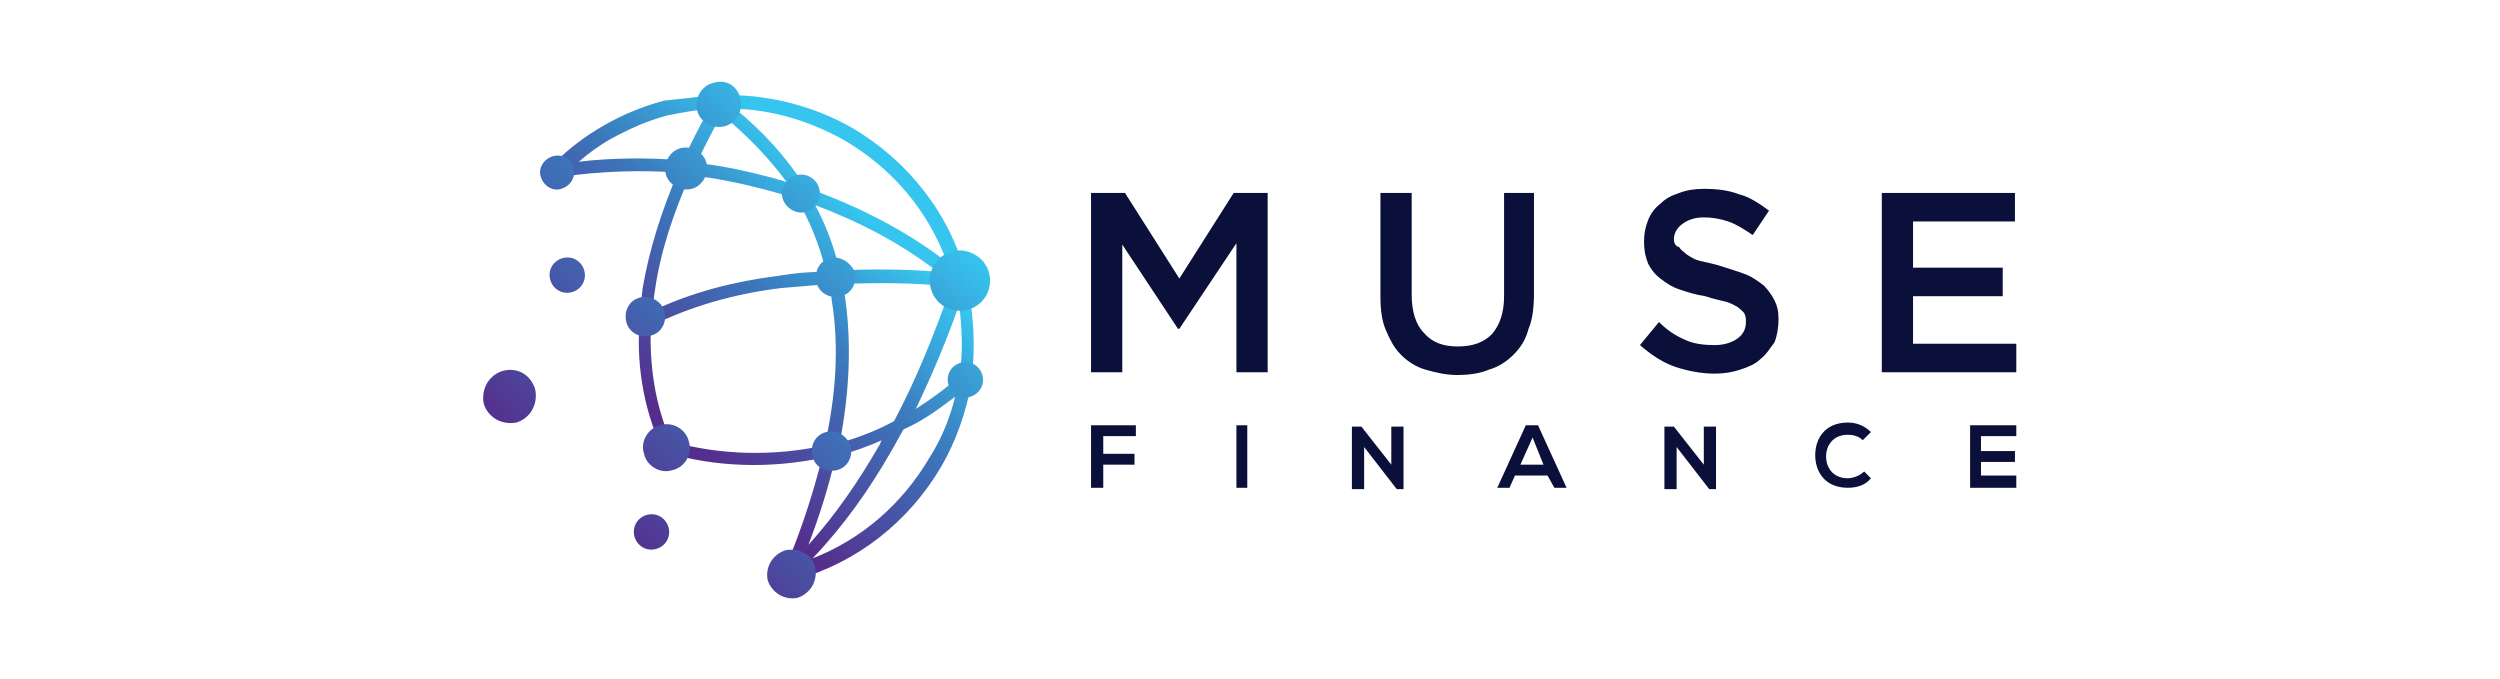 <?xml version="1.0" encoding="utf-8"?>
<!-- Generator: Adobe Illustrator 24.0.2, SVG Export Plug-In . SVG Version: 6.00 Build 0)  -->
<svg version="1.1" id="Layer_1" xmlns="http://www.w3.org/2000/svg" xmlns:xlink="http://www.w3.org/1999/xlink" x="0px" y="0px"
	 viewBox="0 0 184 50" style="enable-background:new 0 0 184 50;" xml:space="preserve">
<style type="text/css">
	.st0{fill-rule:evenodd;clip-rule:evenodd;fill:#0B103A;}
	.st1{fill-rule:evenodd;clip-rule:evenodd;fill:url(#SVGID_1_);}
	.st2{fill-rule:evenodd;clip-rule:evenodd;fill:url(#SVGID_2_);}
	.st3{fill-rule:evenodd;clip-rule:evenodd;fill:url(#SVGID_3_);}
	.st4{fill-rule:evenodd;clip-rule:evenodd;fill:url(#SVGID_4_);}
	.st5{fill-rule:evenodd;clip-rule:evenodd;fill:url(#SVGID_5_);}
	.st6{fill-rule:evenodd;clip-rule:evenodd;fill:url(#SVGID_6_);}
	.st7{fill-rule:evenodd;clip-rule:evenodd;fill:url(#SVGID_7_);}
	.st8{fill-rule:evenodd;clip-rule:evenodd;fill:url(#SVGID_8_);}
	.st9{fill-rule:evenodd;clip-rule:evenodd;fill:url(#SVGID_9_);}
	.st10{fill-rule:evenodd;clip-rule:evenodd;fill:url(#SVGID_10_);}
	.st11{fill-rule:evenodd;clip-rule:evenodd;fill:url(#SVGID_11_);}
	.st12{fill-rule:evenodd;clip-rule:evenodd;fill:url(#SVGID_12_);}
	.st13{fill-rule:evenodd;clip-rule:evenodd;fill:url(#SVGID_13_);}
	.st14{fill-rule:evenodd;clip-rule:evenodd;fill:url(#SVGID_14_);}
	.st15{fill-rule:evenodd;clip-rule:evenodd;fill:url(#SVGID_15_);}
</style>
<g>
	<g>
		<path class="st0" d="M91,17.9v9.5h2.3V14.2h-2.5l-4,6.3l-4-6.3h-2.5v13.2h2.3V18l4.1,6.2h0.1L91,17.9L91,17.9z M113,14.2h-2.3v7.6
			c0,1.2-0.3,2.1-0.9,2.8c-0.6,0.6-1.4,0.9-2.5,0.9c-1.1,0-1.9-0.3-2.5-1c-0.6-0.6-0.9-1.6-0.9-2.8v-7.5h-2.3v7.6
			c0,1,0.1,1.8,0.4,2.5c0.3,0.7,0.6,1.3,1.1,1.8c0.5,0.5,1.1,0.9,1.8,1.1c0.7,0.2,1.5,0.4,2.3,0.4c0.9,0,1.7-0.1,2.4-0.4
			c0.7-0.2,1.3-0.6,1.8-1.1c0.5-0.5,0.9-1.1,1.1-1.9c0.3-0.7,0.4-1.6,0.4-2.6V14.2L113,14.2z M123.2,17.6c0-0.4,0.2-0.8,0.6-1.1
			c0.4-0.3,0.9-0.5,1.6-0.5c0.6,0,1.2,0.1,1.8,0.3c0.6,0.2,1.2,0.6,1.8,1l1.2-1.8c-0.7-0.5-1.4-1-2.2-1.2c-0.8-0.3-1.6-0.4-2.6-0.4
			c-0.7,0-1.3,0.1-1.8,0.3c-0.6,0.2-1,0.4-1.4,0.8c-0.4,0.3-0.7,0.7-0.9,1.2c-0.2,0.5-0.3,1-0.3,1.6c0,0.6,0.1,1.1,0.3,1.6
			c0.2,0.4,0.5,0.8,0.9,1.1c0.4,0.3,0.8,0.6,1.4,0.8c0.6,0.2,1.2,0.4,1.9,0.5c0.6,0.2,1.1,0.3,1.5,0.4c0.4,0.1,0.7,0.3,0.9,0.4
			c0.2,0.2,0.4,0.3,0.5,0.5c0.1,0.2,0.1,0.4,0.1,0.6c0,0.5-0.2,0.9-0.6,1.2c-0.4,0.3-1,0.5-1.7,0.5c-0.8,0-1.6-0.1-2.2-0.4
			c-0.7-0.3-1.3-0.7-1.9-1.3l-1.4,1.7c0.8,0.7,1.7,1.3,2.6,1.6c0.9,0.3,1.9,0.5,2.9,0.5c0.7,0,1.3-0.1,1.9-0.3
			c0.6-0.2,1.1-0.4,1.5-0.8c0.4-0.3,0.7-0.8,1-1.2c0.2-0.5,0.3-1.1,0.3-1.7c0-0.6-0.1-1-0.3-1.4c-0.2-0.4-0.5-0.8-0.8-1.1
			c-0.4-0.3-0.8-0.6-1.3-0.8c-0.5-0.2-1.2-0.4-1.8-0.6c-0.6-0.2-1.2-0.3-1.6-0.4c-0.4-0.1-0.7-0.3-1-0.5c-0.2-0.2-0.4-0.3-0.5-0.5
			C123.3,18.1,123.2,17.9,123.2,17.6L123.2,17.6z M148.3,14.2h-9.8v13.2h9.9v-2.1h-7.6v-3.5h6.6v-2.1h-6.6v-3.4h7.5V14.2z"/>
		<path class="st0" d="M81.2,35.9v-1.7h2.3v-0.8h-2.3v-1.3h2.4v-0.8h-3.3v4.6H81.2L81.2,35.9z M91.8,35.9v-4.6H91v4.6H91.8
			L91.8,35.9z M102.4,34.2l-2.2-2.8h-0.7v4.6h0.9v-3.1l2.4,3.1l0,0h0.5v-4.6h-0.9V34.2L102.4,34.2z M114.4,35.9h0.9l-2.1-4.6h-0.9
			l-2.1,4.6h0.9l0.4-0.9h2.4L114.4,35.9L114.4,35.9z M113.6,34.2h-1.7l0.9-2L113.6,34.2L113.6,34.2z M125.4,34.2l-2.2-2.8h-0.7v4.6
			h0.9v-3.1l2.4,3.1l0,0h0.5v-4.6h-0.9V34.2L125.4,34.2z M137.2,34.7c-0.3,0.3-0.8,0.5-1.2,0.5c-1.1,0-1.6-0.8-1.6-1.6
			c0-0.8,0.5-1.6,1.6-1.6c0.4,0,0.8,0.1,1.1,0.4l0.6-0.6c-0.5-0.5-1.1-0.7-1.7-0.7c-1.7,0-2.4,1.2-2.4,2.4c0,1.2,0.7,2.4,2.4,2.4
			c0.7,0,1.3-0.2,1.7-0.7L137.2,34.7L137.2,34.7z M148.4,35h-2.6v-1h2.5v-0.8h-2.5v-1.1h2.6v-0.8H145c0,1.5,0,3.1,0,4.6h3.4V35z"/>
	</g>
	<g>
		<linearGradient id="SVGID_1_" gradientUnits="userSpaceOnUse" x1="48.581" y1="30.439" x2="62.898" y2="15.147">
			<stop  offset="0" style="stop-color:#552E8D"/>
			<stop  offset="0.56" style="stop-color:#3C76BB"/>
			<stop  offset="1" style="stop-color:#36C5EE"/>
		</linearGradient>
		<path class="st1" d="M52.7,7L52.7,7l0.2,0c3.4-0.1,6.8,0.7,9.8,2.4c4.1,2.4,7.2,6.3,8.4,10.9l0.1,0.1l-0.1,0.2
			c0.6,2.4,0.7,5,0.4,7.4l0.1,0.1l-0.1,0.1c-0.4,2.1-1.1,4.2-2.2,6.1c-2.4,4.1-6.2,7.1-10.8,8.4l0,0.1l-0.1,0l-0.1,0.1l-0.1-0.1
			L58,42.8l-0.1-0.3l-0.3-0.1l0.1-0.2l-0.1-0.1l0.1-0.1l0-0.1l0.1-0.1c1.1-2.6,2-5.3,2.7-8.1c-3.8,0.8-7.8,0.7-11.5-0.4l-0.2-0.1
			l-0.1-0.2c-1.4-3.1-1.9-6.4-1.6-9.7l0,0l0,0c0.1-0.7,0.1-1.4,0.2-2.1c0.5-2.9,1.4-5.7,2.6-8.5c-2.8-0.2-5.7-0.1-8.5,0.3l-0.1,0.1
			l-0.1-0.1l-0.3,0l-0.1-0.4l-0.3-0.3l0.2-0.2l0-0.1l0.1,0c1.1-1.1,2.3-2,3.7-2.8c1.4-0.8,2.9-1.4,4.4-1.8C50.1,7.3,51.4,7.1,52.7,7
			L52.7,7z M59.5,40.1c2-2.2,3.7-4.7,5.2-7.3c0.1-0.1,0.1-0.3,0.2-0.4c-1.1,0.5-2.3,0.9-3.4,1.2C61,35.8,60.3,38,59.5,40.1
			L59.5,40.1z M62,20.9c0.1,0.3,0.1,0.6,0.2,1c0.5,3.5,0.3,7.1-0.4,10.7c1.4-0.4,2.7-0.9,4-1.6c1.7-3.2,3-6.5,4.2-9.9
			C67.4,20.8,64.7,20.8,62,20.9L62,20.9z M61.1,20.9c-1.2,0.1-2.4,0.2-3.6,0.3c-3.3,0.4-6.6,1.3-9.6,2.8c-0.1,2.9,0.3,5.8,1.5,8.5
			c3.6,1,7.5,1.1,11.2,0.3c0,0,0.1,0,0.1,0c0.8-3.6,1.1-7.2,0.5-10.8C61.2,21.6,61.1,21.3,61.1,20.9L61.1,20.9z M60,15.1
			c0.8,1.5,1.4,3.1,1.8,4.8c2.4-0.1,4.8-0.1,7.2,0.1C66.3,17.9,63.2,16.3,60,15.1L60,15.1z M58.6,14.6c-0.7-0.2-1.4-0.4-2.1-0.6
			c-1.9-0.5-3.8-0.9-5.7-1.1c-1.2,2.7-2.2,5.6-2.6,8.5c-0.1,0.5-0.1,1-0.2,1.5c2.9-1.4,6.1-2.2,9.3-2.6c1.1-0.2,2.3-0.3,3.5-0.3
			C60.3,18,59.6,16.2,58.6,14.6L58.6,14.6z M53.1,8.4c-0.6,1.2-1.3,2.4-1.8,3.6c1.9,0.2,3.7,0.6,5.6,1.1c0.3,0.1,0.7,0.2,1,0.3
			C56.5,11.5,54.9,9.9,53.1,8.4L53.1,8.4z M59.3,13.8c3.7,1.3,7.3,3.1,10.4,5.5c-1.4-3.8-4-6.9-7.6-9c-2.5-1.4-5.2-2.2-8-2.3
			C56.2,9.7,57.9,11.6,59.3,13.8L59.3,13.8z M70.3,29.2c-1.2,0.9-2.4,1.8-3.8,2.4c-0.3,0.5-0.6,1.1-0.9,1.6
			c-1.6,2.8-3.5,5.5-5.8,7.9c3.6-1.4,6.6-4,8.6-7.4C69.3,32.3,69.9,30.8,70.3,29.2L70.3,29.2z M70.6,27.7c0.3-1.7,0.2-3.5,0-5.3
			c-0.9,2.6-2,5.2-3.2,7.7C68.5,29.4,69.6,28.6,70.6,27.7L70.6,27.7z M52.2,8c-1,0.1-2.1,0.3-3.1,0.5c-1.5,0.4-2.8,1-4.1,1.7
			c-0.9,0.5-1.7,1.1-2.4,1.7c2.6-0.3,5.1-0.3,7.7-0.1C50.8,10.6,51.5,9.3,52.2,8z"/>
		<linearGradient id="SVGID_2_" gradientUnits="userSpaceOnUse" x1="32.374" y1="21.934" x2="49.539" y2="3.6">
			<stop  offset="0" style="stop-color:#552E8D"/>
			<stop  offset="0.56" style="stop-color:#3C76BB"/>
			<stop  offset="1" style="stop-color:#36C5EE"/>
		</linearGradient>
		<path class="st2" d="M40.7,11.5c-0.7,0.2-1.1,0.9-0.9,1.5c0.2,0.7,0.9,1.1,1.5,0.9c0.7-0.2,1.1-0.9,0.9-1.5
			C42.1,11.7,41.4,11.3,40.7,11.5z"/>
		<linearGradient id="SVGID_3_" gradientUnits="userSpaceOnUse" x1="35.52" y1="26.888" x2="52.684" y2="8.555">
			<stop  offset="0" style="stop-color:#552E8D"/>
			<stop  offset="0.56" style="stop-color:#3C76BB"/>
			<stop  offset="1" style="stop-color:#36C5EE"/>
		</linearGradient>
		<path class="st3" d="M41.4,19c-0.7,0.2-1.1,0.9-0.9,1.6c0.2,0.7,0.9,1.1,1.6,0.9c0.7-0.2,1.1-0.9,0.9-1.6
			C42.8,19.2,42.1,18.8,41.4,19z"/>
		<linearGradient id="SVGID_4_" gradientUnits="userSpaceOnUse" x1="35.837" y1="30.963" x2="53.002" y2="12.63">
			<stop  offset="0" style="stop-color:#552E8D"/>
			<stop  offset="0.56" style="stop-color:#3C76BB"/>
			<stop  offset="1" style="stop-color:#36C5EE"/>
		</linearGradient>
		<path class="st4" d="M37,27.3c-1,0.3-1.6,1.3-1.4,2.4c0.3,1,1.3,1.6,2.4,1.4c1-0.3,1.6-1.3,1.4-2.4C39.1,27.6,38.1,27,37,27.3z"/>
		<linearGradient id="SVGID_5_" gradientUnits="userSpaceOnUse" x1="46.347" y1="40.876" x2="63.512" y2="22.542">
			<stop  offset="0" style="stop-color:#552E8D"/>
			<stop  offset="0.56" style="stop-color:#3C76BB"/>
			<stop  offset="1" style="stop-color:#36C5EE"/>
		</linearGradient>
		<path class="st5" d="M47.6,37.9c-0.7,0.2-1.1,0.9-0.9,1.6c0.2,0.7,0.9,1.1,1.6,0.9c0.7-0.2,1.1-0.9,0.9-1.6
			C49,38.1,48.3,37.7,47.6,37.9z"/>
		<linearGradient id="SVGID_6_" gradientUnits="userSpaceOnUse" x1="44.9" y1="37.398" x2="62.066" y2="19.064">
			<stop  offset="0" style="stop-color:#552E8D"/>
			<stop  offset="0.56" style="stop-color:#3C76BB"/>
			<stop  offset="1" style="stop-color:#36C5EE"/>
		</linearGradient>
		<path class="st6" d="M48.6,31.3c-0.9,0.2-1.5,1.2-1.2,2.1c0.2,0.9,1.2,1.5,2.1,1.2c0.9-0.2,1.5-1.2,1.2-2.1
			C50.5,31.6,49.5,31,48.6,31.3z"/>
		<linearGradient id="SVGID_7_" gradientUnits="userSpaceOnUse" x1="40.462" y1="30.866" x2="57.627" y2="12.533">
			<stop  offset="0" style="stop-color:#552E8D"/>
			<stop  offset="0.56" style="stop-color:#3C76BB"/>
			<stop  offset="1" style="stop-color:#36C5EE"/>
		</linearGradient>
		<path class="st7" d="M47.1,21.9c-0.8,0.2-1.2,1-1,1.8c0.2,0.8,1,1.2,1.8,1c0.8-0.2,1.2-1,1-1.8C48.7,22.2,47.9,21.7,47.1,21.9z"/>
		<linearGradient id="SVGID_8_" gradientUnits="userSpaceOnUse" x1="38.575" y1="23.009" x2="55.741" y2="4.675">
			<stop  offset="0" style="stop-color:#552E8D"/>
			<stop  offset="0.56" style="stop-color:#3C76BB"/>
			<stop  offset="1" style="stop-color:#36C5EE"/>
		</linearGradient>
		<path class="st8" d="M52.5,6.1c-0.9,0.2-1.4,1.2-1.2,2c0.2,0.9,1.2,1.4,2,1.2c0.9-0.2,1.4-1.2,1.2-2C54.3,6.3,53.4,5.8,52.5,6.1z"
			/>
		<linearGradient id="SVGID_9_" gradientUnits="userSpaceOnUse" x1="38.622" y1="25.101" x2="55.787" y2="6.768">
			<stop  offset="0" style="stop-color:#552E8D"/>
			<stop  offset="0.56" style="stop-color:#3C76BB"/>
			<stop  offset="1" style="stop-color:#36C5EE"/>
		</linearGradient>
		<path class="st9" d="M50.1,10.9c-0.8,0.2-1.3,1.1-1.1,1.9c0.2,0.8,1.1,1.3,1.9,1.1c0.8-0.2,1.3-1.1,1.1-1.9
			C51.8,11.2,50.9,10.7,50.1,10.9z"/>
		<linearGradient id="SVGID_10_" gradientUnits="userSpaceOnUse" x1="44.899" y1="29.195" x2="62.066" y2="10.86">
			<stop  offset="0" style="stop-color:#552E8D"/>
			<stop  offset="0.56" style="stop-color:#3C76BB"/>
			<stop  offset="1" style="stop-color:#36C5EE"/>
		</linearGradient>
		<path class="st10" d="M58.6,12.9c-0.7,0.2-1.2,1-1,1.7c0.2,0.7,1,1.2,1.7,1c0.7-0.2,1.2-1,1-1.7C60.1,13.1,59.3,12.7,58.6,12.9z"
			/>
		<linearGradient id="SVGID_11_" gradientUnits="userSpaceOnUse" x1="48.767" y1="33.952" x2="65.933" y2="15.618">
			<stop  offset="0" style="stop-color:#552E8D"/>
			<stop  offset="0.56" style="stop-color:#3C76BB"/>
			<stop  offset="1" style="stop-color:#36C5EE"/>
		</linearGradient>
		<path class="st11" d="M61.1,19c-0.8,0.2-1.2,1-1,1.8c0.2,0.8,1,1.2,1.8,1c0.8-0.2,1.2-1,1-1.8C62.6,19.3,61.8,18.8,61.1,19z"/>
		<linearGradient id="SVGID_12_" gradientUnits="userSpaceOnUse" x1="54.993" y1="37.314" x2="72.158" y2="18.981">
			<stop  offset="0" style="stop-color:#552E8D"/>
			<stop  offset="0.56" style="stop-color:#3C76BB"/>
			<stop  offset="1" style="stop-color:#36C5EE"/>
		</linearGradient>
		<path class="st12" d="M70.1,18.5c-1.2,0.3-1.9,1.5-1.6,2.7c0.3,1.2,1.5,1.9,2.7,1.6c1.2-0.3,1.9-1.5,1.6-2.7
			C72.5,18.9,71.2,18.2,70.1,18.5z"/>
		<linearGradient id="SVGID_13_" gradientUnits="userSpaceOnUse" x1="57.845" y1="42.031" x2="75.01" y2="23.697">
			<stop  offset="0" style="stop-color:#552E8D"/>
			<stop  offset="0.56" style="stop-color:#3C76BB"/>
			<stop  offset="1" style="stop-color:#36C5EE"/>
		</linearGradient>
		<path class="st13" d="M70.7,26.7c-0.7,0.2-1.1,0.9-0.9,1.6c0.2,0.7,0.9,1.1,1.6,0.9c0.7-0.2,1.1-0.9,0.9-1.6
			C72.1,26.9,71.4,26.5,70.7,26.7z"/>
		<linearGradient id="SVGID_14_" gradientUnits="userSpaceOnUse" x1="53.061" y1="41.798" x2="70.227" y2="23.464">
			<stop  offset="0" style="stop-color:#552E8D"/>
			<stop  offset="0.56" style="stop-color:#3C76BB"/>
			<stop  offset="1" style="stop-color:#36C5EE"/>
		</linearGradient>
		<path class="st14" d="M60.8,31.8c-0.8,0.2-1.2,1-1,1.8c0.2,0.8,1,1.2,1.8,1c0.8-0.2,1.2-1,1-1.8C62.3,32,61.5,31.6,60.8,31.8z"/>
		<linearGradient id="SVGID_15_" gradientUnits="userSpaceOnUse" x1="54.347" y1="46.436" x2="71.512" y2="28.102">
			<stop  offset="0" style="stop-color:#552E8D"/>
			<stop  offset="0.56" style="stop-color:#3C76BB"/>
			<stop  offset="1" style="stop-color:#36C5EE"/>
		</linearGradient>
		<path class="st15" d="M57.8,40.5c-0.9,0.3-1.5,1.2-1.3,2.2c0.3,0.9,1.2,1.5,2.2,1.3c0.9-0.3,1.5-1.2,1.3-2.2
			C59.8,40.8,58.8,40.3,57.8,40.5z"/>
	</g>
</g>
</svg>
